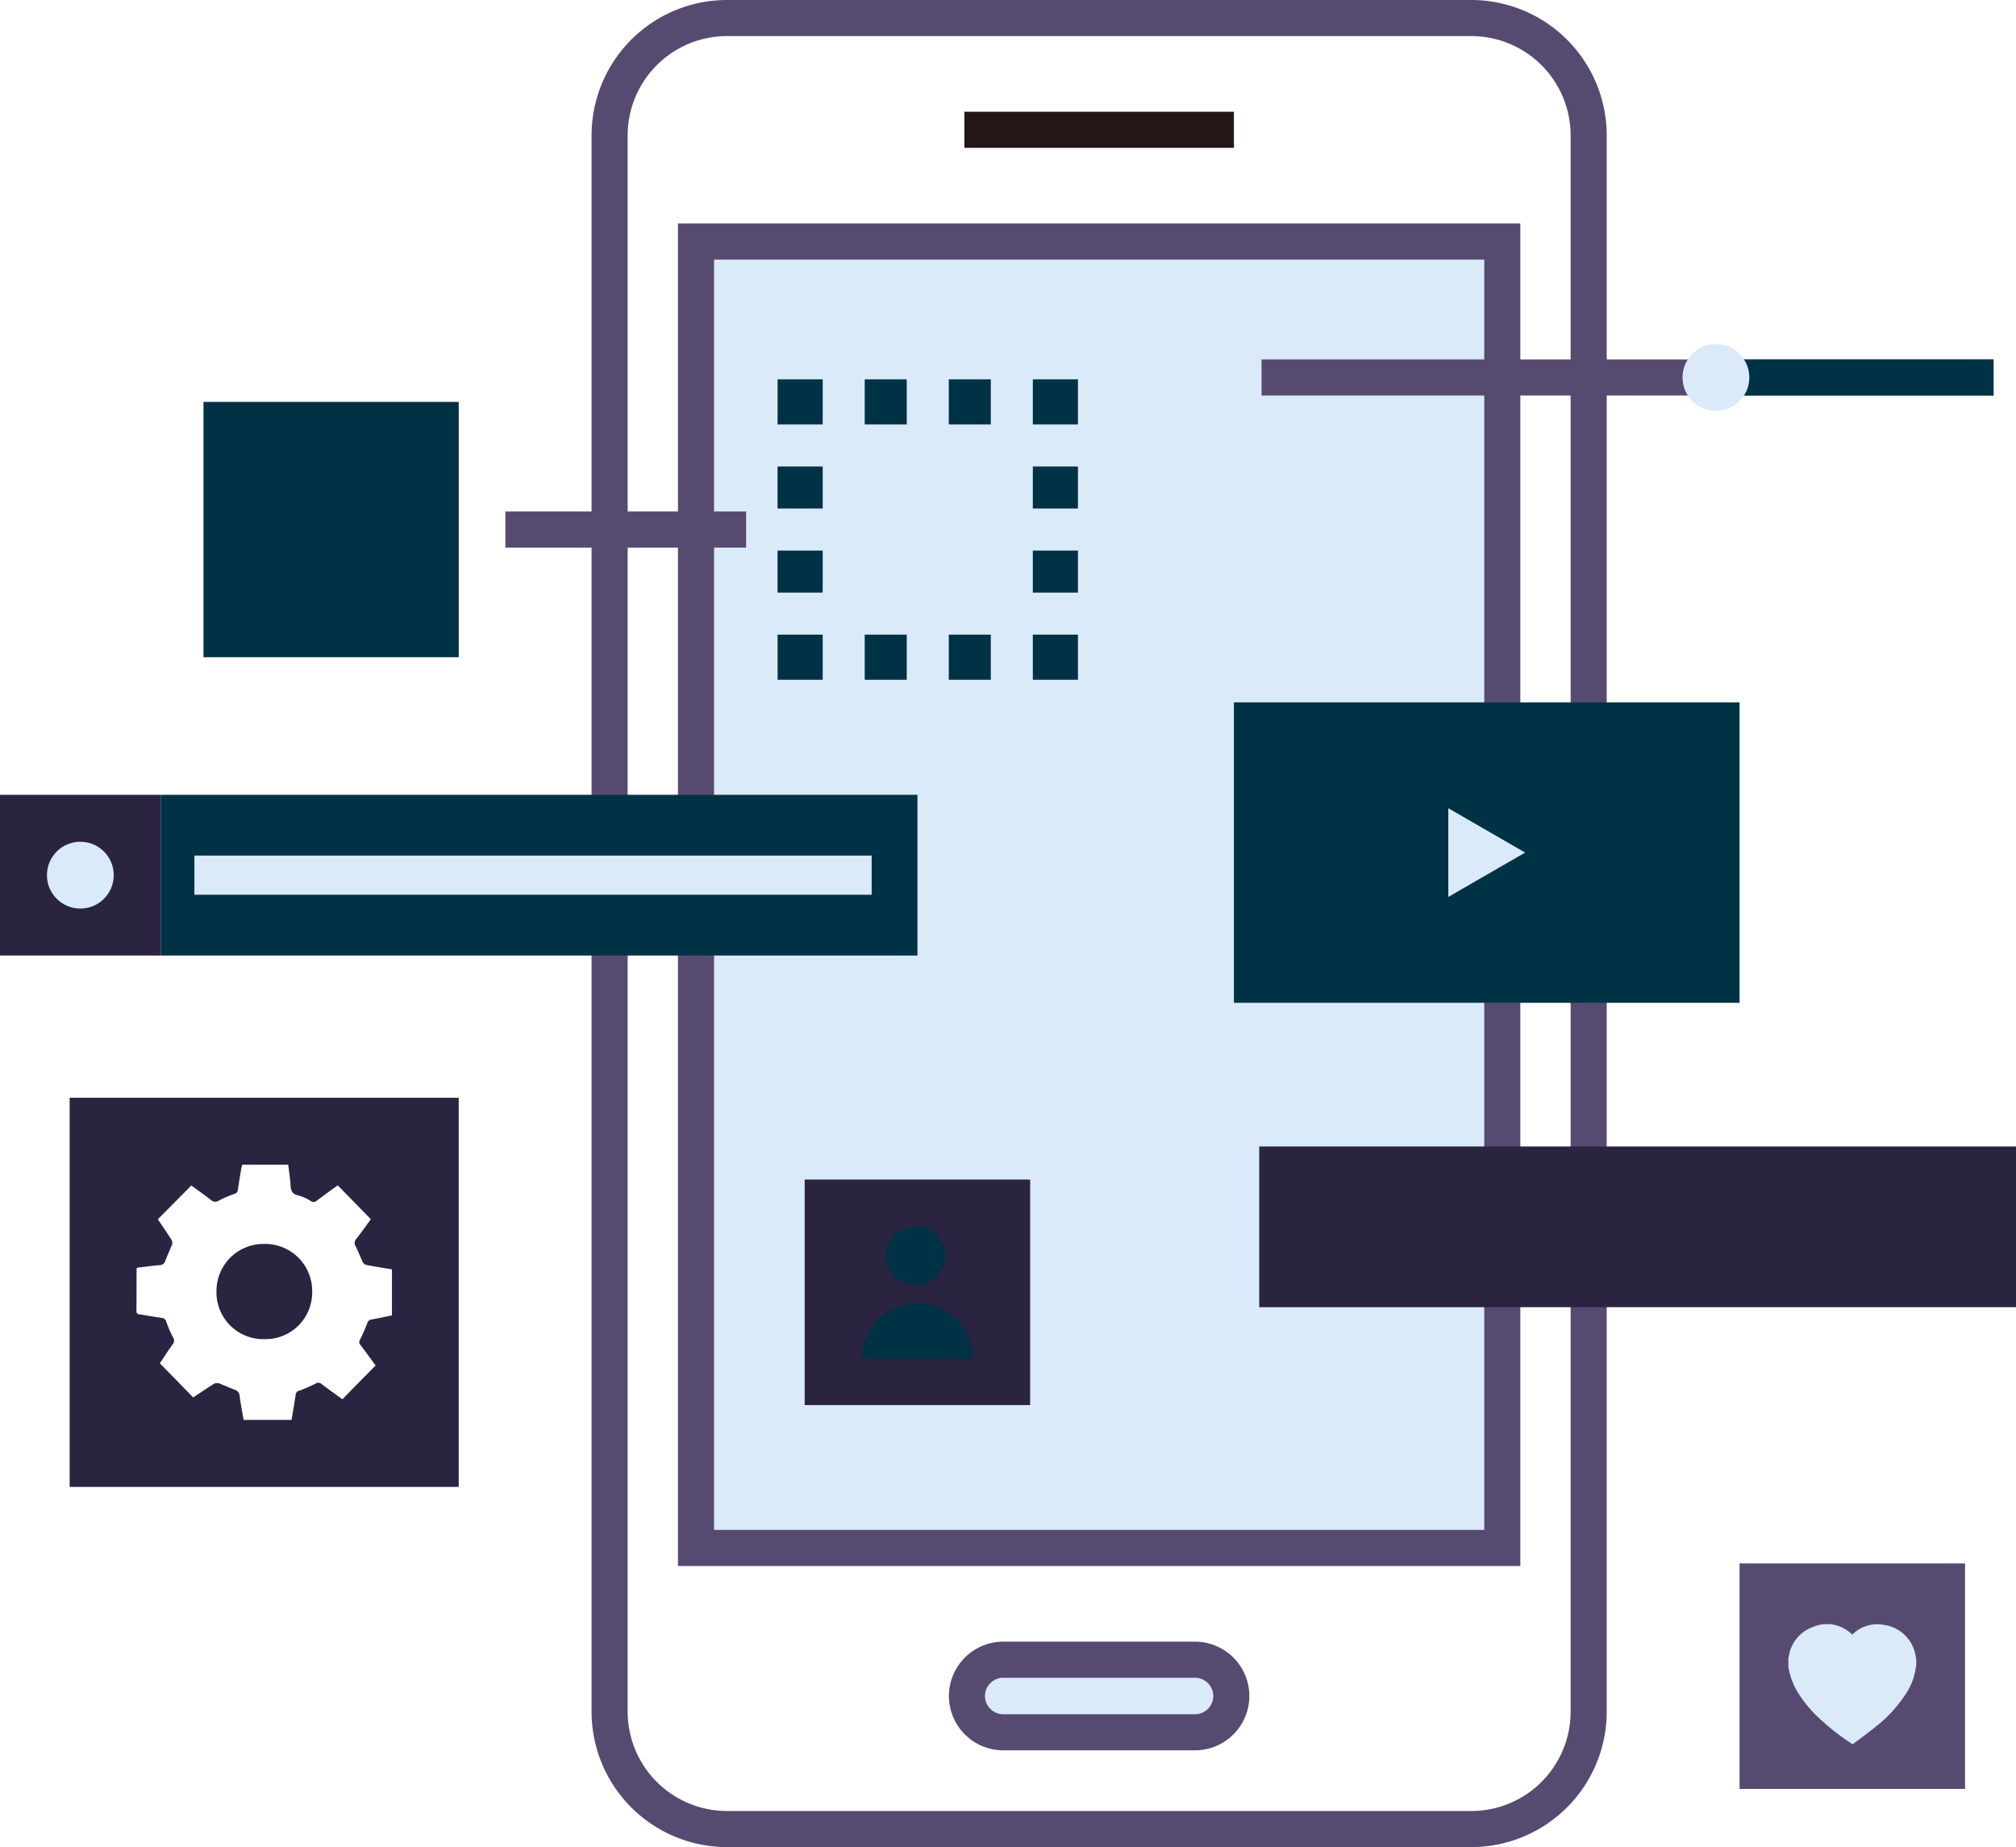 <svg xmlns="http://www.w3.org/2000/svg" width="355.662" height="325.804" viewBox="0 0 355.662 325.804">
  <g id="Group_2586" data-name="Group 2586" transform="translate(9492.631 6244.904)">
    <g id="Group_2549" data-name="Group 2549" transform="translate(-9388.266 -6244.904)">
      <path id="Path_1988" data-name="Path 1988" d="M-9271.851-5919.1h-131.339a23.905,23.905,0,0,1-23.877-23.876v-278.052a23.9,23.9,0,0,1,23.877-23.876h131.339a23.9,23.9,0,0,1,23.876,23.876v278.052A23.905,23.905,0,0,1-9271.851-5919.1Zm-131.339-319.437a17.527,17.527,0,0,0-17.509,17.509v278.052a17.53,17.53,0,0,0,17.509,17.51h131.339a17.53,17.53,0,0,0,17.509-17.51v-278.052a17.528,17.528,0,0,0-17.509-17.509Z" transform="translate(9427.066 6244.903)" fill="#574a70"/>
    </g>
    <g id="Group_2550" data-name="Group 2550" transform="translate(-9373.025 -6205.484)">
      <rect id="Rectangle_628" data-name="Rectangle 628" width="142.243" height="230.434" transform="translate(3.184 3.185)" fill="#daeaf8"/>
      <path id="Path_1989" data-name="Path 1989" d="M-9268.881-5983.336h-148.61v-236.8h148.61Zm-142.244-6.367h135.878v-224.069h-135.878Z" transform="translate(9417.491 6220.139)" fill="#574a70"/>
    </g>
    <g id="Group_2551" data-name="Group 2551" transform="translate(-9322.494 -6225.194)">
      <rect id="Rectangle_629" data-name="Rectangle 629" width="47.55" height="6.367" fill="#231615"/>
    </g>
    <g id="Group_2552" data-name="Group 2552" transform="translate(-9403.472 -6154.682)">
      <rect id="Rectangle_630" data-name="Rectangle 630" width="42.47" height="6.367" fill="#574a70"/>
    </g>
    <g id="Group_2553" data-name="Group 2553" transform="translate(-9270.067 -6181.505)">
      <rect id="Rectangle_631" data-name="Rectangle 631" width="129.136" height="6.367" fill="#574a70"/>
    </g>
    <g id="Group_2554" data-name="Group 2554" transform="translate(-9325.222 -5955.337)">
      <rect id="Rectangle_632" data-name="Rectangle 632" width="46.636" height="12.802" rx="4.021" transform="translate(3.184 3.183)" fill="#daeaf8"/>
      <path id="Path_1990" data-name="Path 1990" d="M-9344.042-6043.82h-33.835a9.594,9.594,0,0,1-9.582-9.584,9.594,9.594,0,0,1,9.582-9.584h33.835a9.6,9.6,0,0,1,9.586,9.584A9.6,9.6,0,0,1-9344.042-6043.82Zm-33.835-12.8a3.221,3.221,0,0,0-3.216,3.218,3.22,3.22,0,0,0,3.216,3.217h33.835a3.22,3.22,0,0,0,3.218-3.217,3.221,3.221,0,0,0-3.218-3.218Z" transform="translate(9387.459 6062.988)" fill="#574a70"/>
    </g>
    <g id="Group_2555" data-name="Group 2555" transform="translate(-9270.475 -6042.682)">
      <rect id="Rectangle_633" data-name="Rectangle 633" width="133.506" height="28.347" fill="#2a2441"/>
    </g>
    <g id="Group_2556" data-name="Group 2556" transform="translate(-9185.737 -5969.139)">
      <rect id="Rectangle_634" data-name="Rectangle 634" width="39.777" height="39.777" fill="#574a70"/>
    </g>
    <g id="Group_2557" data-name="Group 2557" transform="translate(-9454.444 -6025.488)">
      <path id="Path_1991" data-name="Path 1991" d="M-9451.753-6098.623a8.249,8.249,0,0,1-8.485,8.357,8.259,8.259,0,0,1-8.4-8.453,8.294,8.294,0,0,1,8.451-8.341A8.294,8.294,0,0,1-9451.753-6098.623Z" transform="translate(9468.642 6107.06)" fill="#2a2441"/>
    </g>
    <g id="Group_2558" data-name="Group 2558" transform="translate(-9480.343 -6051.274)">
      <path id="Path_1992" data-name="Path 1992" d="M-9484.911-6123.26v68.636h68.638v-68.636Zm56.857,38.393c-1.209.238-2.4.51-3.612.717a.857.857,0,0,0-.747.685,28.865,28.865,0,0,1-1.275,2.88.744.744,0,0,0,.081.923c.924,1.21,1.813,2.451,2.674,3.629-1.958,1.974-3.885,3.932-5.857,5.953-1.226-.891-2.469-1.767-3.679-2.689a.859.859,0,0,0-1.065-.064,29.13,29.13,0,0,1-2.88,1.242.779.779,0,0,0-.623.7c-.206,1.5-.477,2.96-.731,4.456h-8.451c-.24-1.4-.526-2.8-.7-4.218a1.206,1.206,0,0,0-.89-1.114c-.924-.334-1.8-.764-2.722-1.1a1.236,1.236,0,0,0-.924.064c-1.257.78-2.467,1.624-3.66,2.4-1.959-2.007-3.885-3.979-5.89-6.018.683-1,1.447-2.213,2.274-3.358a1.026,1.026,0,0,0,.032-1.273,19,19,0,0,1-1.178-2.738.841.841,0,0,0-.8-.636c-1.289-.191-2.562-.414-3.851-.622-.351-.047-.605-.127-.605-.589.032-2.451.017-4.9.032-7.37a2.125,2.125,0,0,1,.063-.271c1.321-.159,2.659-.35,4-.461a.994.994,0,0,0,.987-.717c.366-1,.845-1.973,1.228-2.992a1.06,1.06,0,0,0-.128-.779c-.8-1.242-1.641-2.452-2.4-3.6,1.99-2,3.915-3.947,5.905-5.952,1.146.827,2.323,1.655,3.469,2.546a1.083,1.083,0,0,0,1.386.112,18.439,18.439,0,0,1,2.752-1.178.809.809,0,0,0,.605-.715c.176-1.274.4-2.532.606-3.789.046-.207.11-.43.174-.653h8.1c.146,1.21.352,2.4.416,3.614.046.986.286,1.592,1.384,1.814a7.891,7.891,0,0,1,2.18.987.842.842,0,0,0,1.067-.063c1.211-.924,2.451-1.815,3.692-2.706,1.959,1.99,3.853,3.947,5.842,5.969-.795,1.082-1.639,2.292-2.546,3.438a1.108,1.108,0,0,0-.111,1.4c.46.875.795,1.831,1.226,2.737a1.055,1.055,0,0,0,.62.494c1.5.287,3.009.526,4.536.78Z" transform="translate(9484.911 6123.26)" fill="#2a2441"/>
    </g>
    <g id="Group_2560" data-name="Group 2560" transform="translate(-9177.128 -5958.427)">
      <g id="Group_2559" data-name="Group 2559">
        <path id="Path_1993" data-name="Path 1993" d="M-9271.867-6058.8v1.3a1.3,1.3,0,0,0-.074.234,10.756,10.756,0,0,1-1.648,4.462,23.434,23.434,0,0,1-5.314,5.878c-1.361,1.116-2.795,2.141-4.179,3.19a41.98,41.98,0,0,1-6.245-4.926,21.61,21.61,0,0,1-3.455-4.268,12.156,12.156,0,0,1-1.638-4.571v-1.4c.032-.143.069-.286.1-.431a6.421,6.421,0,0,1,4.2-5.078,6.255,6.255,0,0,1,6.424.85c.2.146.373.316.564.48a6.13,6.13,0,0,1,5.49-1.731,6.566,6.566,0,0,1,5.482,4.655A13.5,13.5,0,0,1-9271.867-6058.8Z" transform="translate(9294.421 6064.93)" fill="#daeaf8"/>
      </g>
    </g>
    <g id="Group_2565" data-name="Group 2565" transform="translate(-9492.631 -6104.71)">
      <g id="Group_2561" data-name="Group 2561" transform="translate(28.346)">
        <rect id="Rectangle_635" data-name="Rectangle 635" width="133.506" height="28.347" fill="#003246"/>
      </g>
      <g id="Group_2562" data-name="Group 2562">
        <rect id="Rectangle_636" data-name="Rectangle 636" width="28.347" height="28.347" fill="#2a2441"/>
      </g>
      <g id="Group_2563" data-name="Group 2563" transform="translate(8.279 8.279)">
        <circle id="Ellipse_97" data-name="Ellipse 97" cx="5.894" cy="5.894" r="5.894" fill="#daeaf8"/>
      </g>
      <g id="Group_2564" data-name="Group 2564" transform="translate(34.293 10.719)">
        <rect id="Rectangle_637" data-name="Rectangle 637" width="119.484" height="6.909" fill="#daeaf8"/>
      </g>
    </g>
    <g id="Group_2566" data-name="Group 2566" transform="translate(-9456.732 -6174.013)">
      <rect id="Rectangle_638" data-name="Rectangle 638" width="45.031" height="45.031" fill="#003246"/>
    </g>
    <g id="Group_2575" data-name="Group 2575" transform="translate(-9355.452 -6177.993)">
      <g id="Group_2567" data-name="Group 2567" transform="translate(45.031 45.03)">
        <rect id="Rectangle_639" data-name="Rectangle 639" width="7.959" height="7.959" fill="#003246"/>
      </g>
      <g id="Group_2568" data-name="Group 2568" transform="translate(15.374 45.031)">
        <path id="Path_1994" data-name="Path 1994" d="M-9374.55-6166.619h-7.415v-7.958h7.415Zm-14.83,0h-7.414v-7.958h7.414Z" transform="translate(9396.794 6174.578)" fill="#003246"/>
      </g>
      <g id="Group_2569" data-name="Group 2569" transform="translate(0.002 45.03)">
        <rect id="Rectangle_640" data-name="Rectangle 640" width="7.959" height="7.959" fill="#003246"/>
      </g>
      <g id="Group_2570" data-name="Group 2570" transform="translate(0 15.374)">
        <path id="Path_1995" data-name="Path 1995" d="M-9398.492-6170.968h-7.959v-7.413h7.959Zm0-14.83h-7.959v-7.412h7.959Z" transform="translate(9406.451 6193.21)" fill="#003246"/>
      </g>
      <g id="Group_2571" data-name="Group 2571" transform="translate(0.002)">
        <rect id="Rectangle_641" data-name="Rectangle 641" width="7.959" height="7.959" fill="#003246"/>
      </g>
      <g id="Group_2572" data-name="Group 2572" transform="translate(15.374)">
        <path id="Path_1996" data-name="Path 1996" d="M-9374.55-6194.909h-7.415v-7.959h7.415Zm-14.83,0h-7.414v-7.959h7.414Z" transform="translate(9396.794 6202.869)" fill="#003246"/>
      </g>
      <g id="Group_2573" data-name="Group 2573" transform="translate(45.031)">
        <rect id="Rectangle_642" data-name="Rectangle 642" width="7.959" height="7.959" fill="#003246"/>
      </g>
      <g id="Group_2574" data-name="Group 2574" transform="translate(45.031 15.374)">
        <path id="Path_1997" data-name="Path 1997" d="M-9370.2-6170.968h-7.959v-7.413h7.959Zm0-14.83h-7.959v-7.412h7.959Z" transform="translate(9378.16 6193.21)" fill="#003246"/>
      </g>
    </g>
    <g id="Group_2578" data-name="Group 2578" transform="translate(-9274.945 -6121.018)">
      <g id="Group_2576" data-name="Group 2576">
        <rect id="Rectangle_643" data-name="Rectangle 643" width="89.207" height="52.996" fill="#003246"/>
      </g>
      <g id="Group_2577" data-name="Group 2577" transform="translate(37.828 18.675)">
        <path id="Path_1998" data-name="Path 1998" d="M-9318.559-6147.52l-13.551-7.823v15.646Z" transform="translate(9332.109 6155.343)" fill="#daeaf8"/>
      </g>
    </g>
    <g id="Group_2579" data-name="Group 2579" transform="translate(-9188.277 -6181.505)">
      <rect id="Rectangle_644" data-name="Rectangle 644" width="47.347" height="6.367" fill="#003246"/>
    </g>
    <g id="Group_2580" data-name="Group 2580" transform="translate(-9195.801 -6184.215)">
      <circle id="Ellipse_98" data-name="Ellipse 98" cx="5.894" cy="5.894" r="5.894" fill="#daeaf8"/>
    </g>
    <g id="Group_2585" data-name="Group 2585" transform="translate(-9350.668 -6036.845)">
      <g id="Group_2581" data-name="Group 2581">
        <rect id="Rectangle_645" data-name="Rectangle 645" width="39.777" height="39.777" fill="#2a2441"/>
      </g>
      <g id="Group_2584" data-name="Group 2584" transform="translate(10.104 8.173)">
        <g id="Group_2582" data-name="Group 2582" transform="translate(4.25)">
          <circle id="Ellipse_99" data-name="Ellipse 99" cx="5.234" cy="5.234" r="5.234" fill="#003246"/>
        </g>
        <g id="Group_2583" data-name="Group 2583" transform="translate(0 13.645)">
          <path id="Path_1999" data-name="Path 1999" d="M-9377.527-6090.7h-19.57a9.785,9.785,0,0,1,9.786-9.786A9.782,9.782,0,0,1-9377.527-6090.7Z" transform="translate(9397.098 6100.487)" fill="#003246"/>
        </g>
      </g>
    </g>
  </g>
</svg>
